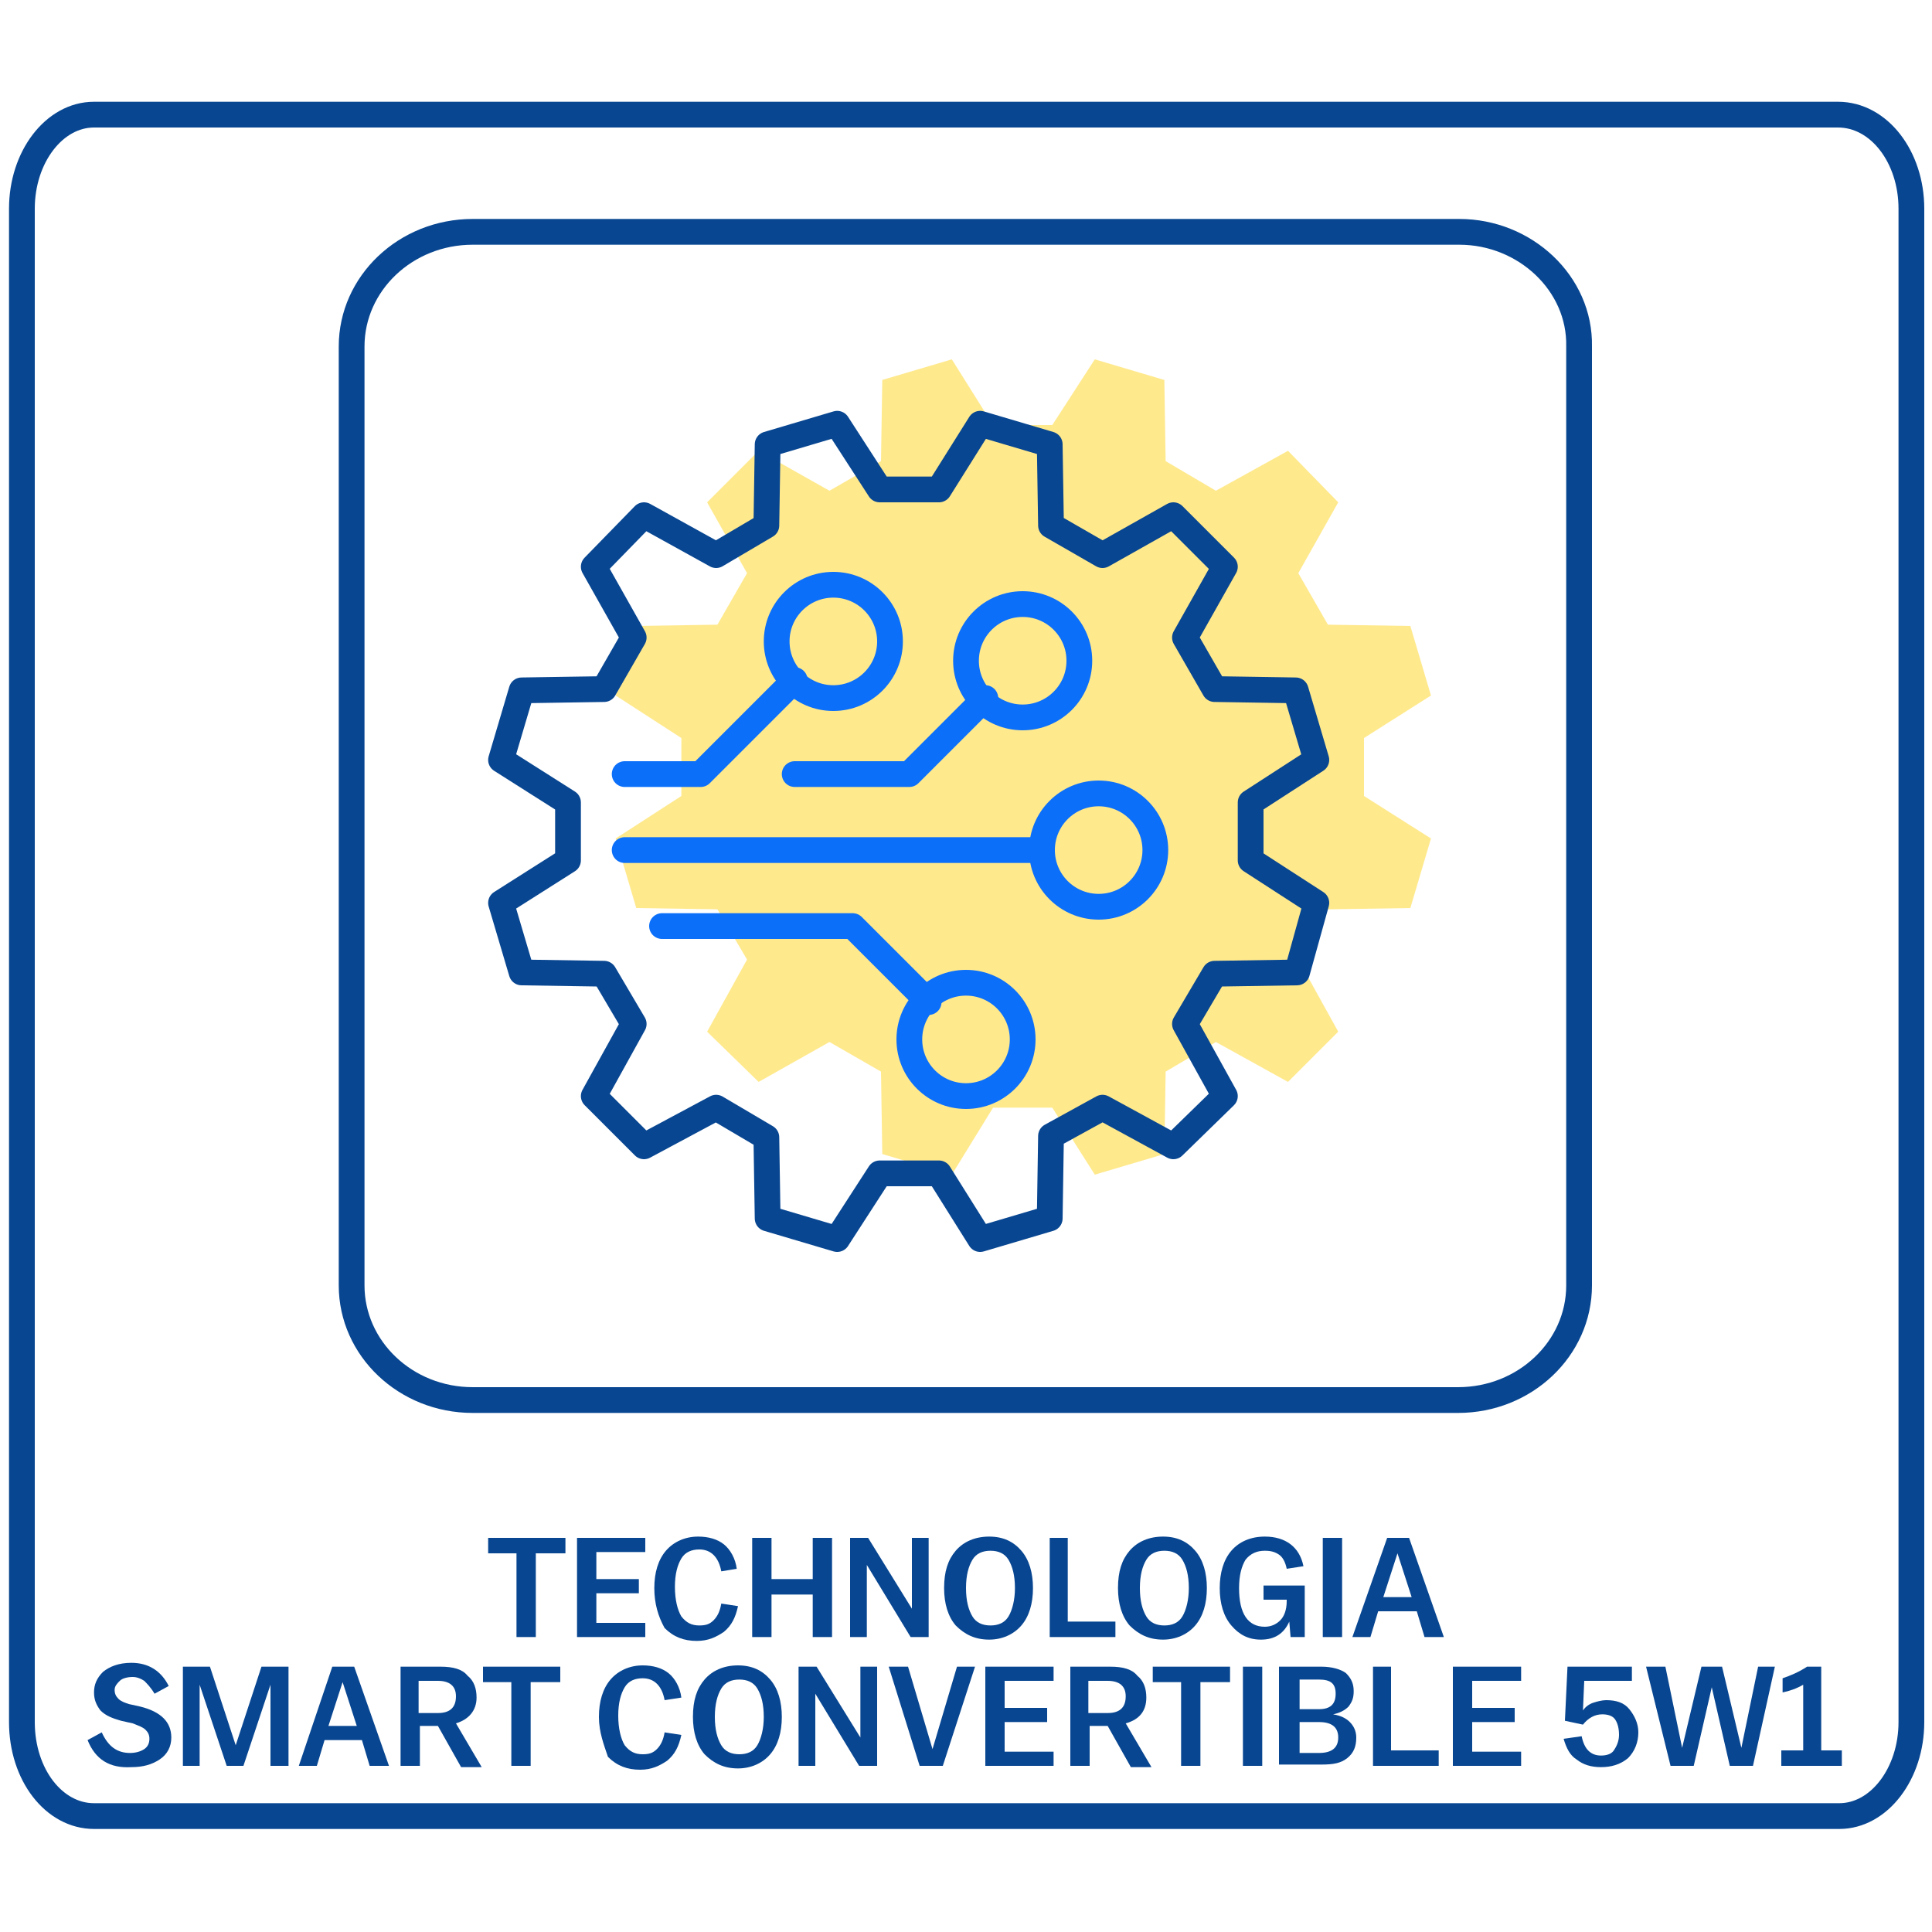 <?xml version="1.0" encoding="utf-8"?>
<!-- Generator: Adobe Illustrator 27.1.1, SVG Export Plug-In . SVG Version: 6.00 Build 0)  -->
<svg version="1.1" id="Warstwa_1" xmlns="http://www.w3.org/2000/svg" xmlns:xlink="http://www.w3.org/1999/xlink" x="0px" y="0px"
	 viewBox="0 0 150 150" style="enable-background:new 0 0 150 150;" xml:space="preserve">
<style type="text/css">
	.st0{fill:none;stroke:#084691;stroke-width:2;stroke-linecap:round;stroke-linejoin:round;}
	.st1{fill:#084691;}
	.st2{opacity:0.6;fill:#FFDB41;}
	.st3{fill:none;stroke:#0C6FF9;stroke-width:2;stroke-linecap:round;stroke-linejoin:round;}
</style>
<path class="st0" d="M142.7,8.9H7.3c-3.1,0-5.6,3.3-5.6,7.3v117.5c0,4.1,2.5,7.3,5.6,7.3h135.5c3.1,0,5.6-3.3,5.6-7.3V16.2
	C148.4,12.2,145.9,8.9,142.7,8.9z"/>
<g>
	<path class="st1" d="M40.2,120.6h-2.3v-1.2h6v1.2h-2.3v6.5h-1.5V120.6z"/>
	<path class="st1" d="M44.8,119.4h5.3v1.1h-3.8v2.1h3.3v1.1h-3.3v2.3h3.8v1.1h-5.3V119.4z"/>
	<path class="st1" d="M50.8,123.3L50.8,123.3c0-1.2,0.3-2.2,0.9-2.9c0.6-0.7,1.5-1.1,2.5-1.1c0.8,0,1.5,0.2,2,0.6
		c0.5,0.4,0.9,1.1,1,1.9L56,122c-0.2-1.1-0.8-1.7-1.7-1.7c-0.6,0-1.1,0.2-1.4,0.7c-0.3,0.5-0.5,1.2-0.5,2.2v0c0,1,0.2,1.8,0.5,2.3
		c0.4,0.5,0.8,0.7,1.4,0.7c0.5,0,0.8-0.1,1.1-0.4c0.3-0.3,0.5-0.7,0.6-1.3l1.3,0.2c-0.2,0.9-0.5,1.5-1.1,2c-0.6,0.4-1.2,0.7-2.1,0.7
		c-1,0-1.8-0.3-2.5-1C51.1,125.5,50.8,124.5,50.8,123.3z"/>
	<path class="st1" d="M58.4,119.4h1.5v3.2h3.2v-3.2h1.5v7.7h-1.5v-3.3h-3.2v3.3h-1.5V119.4z"/>
	<path class="st1" d="M65.9,119.4h1.5l3.4,5.5v-5.5h1.3v7.7h-1.4l-3.4-5.6v5.6h-1.3V119.4z"/>
	<path class="st1" d="M73.3,123.3L73.3,123.3c0-1.3,0.3-2.2,0.9-2.9c0.6-0.7,1.5-1.1,2.6-1.1c1.1,0,1.9,0.4,2.5,1.1
		c0.6,0.7,0.9,1.7,0.9,2.9v0c0,1.2-0.3,2.2-0.9,2.9c-0.6,0.7-1.5,1.1-2.5,1.1c-1.1,0-1.9-0.4-2.6-1.1
		C73.6,125.5,73.3,124.5,73.3,123.3z M78.8,123.3L78.8,123.3c0-1-0.2-1.7-0.5-2.2c-0.3-0.5-0.8-0.7-1.4-0.7s-1.1,0.2-1.4,0.7
		c-0.3,0.5-0.5,1.2-0.5,2.2v0c0,1,0.2,1.7,0.5,2.2c0.3,0.5,0.8,0.7,1.4,0.7s1.1-0.2,1.4-0.7C78.6,125,78.8,124.2,78.8,123.3z"/>
	<path class="st1" d="M81.4,119.4h1.5v6.5h3.7v1.2h-5.1V119.4z"/>
	<path class="st1" d="M86.8,123.3L86.8,123.3c0-1.3,0.3-2.2,0.9-2.9c0.6-0.7,1.5-1.1,2.6-1.1c1.1,0,1.9,0.4,2.5,1.1
		c0.6,0.7,0.9,1.7,0.9,2.9v0c0,1.2-0.3,2.2-0.9,2.9c-0.6,0.7-1.5,1.1-2.5,1.1c-1.1,0-1.9-0.4-2.6-1.1
		C87.1,125.5,86.8,124.5,86.8,123.3z M92.3,123.3L92.3,123.3c0-1-0.2-1.7-0.5-2.2c-0.3-0.5-0.8-0.7-1.4-0.7s-1.1,0.2-1.4,0.7
		c-0.3,0.5-0.5,1.2-0.5,2.2v0c0,1,0.2,1.7,0.5,2.2c0.3,0.5,0.8,0.7,1.4,0.7s1.1-0.2,1.4-0.7C92.1,125,92.3,124.2,92.3,123.3z"/>
	<path class="st1" d="M94.7,123.3L94.7,123.3c0-1.2,0.3-2.2,0.9-2.9c0.6-0.7,1.5-1.1,2.6-1.1c1.6,0,2.7,0.8,3,2.3l-1.3,0.2
		c-0.1-0.5-0.3-0.9-0.6-1.1c-0.3-0.2-0.6-0.3-1.1-0.3c-0.6,0-1.1,0.2-1.5,0.7c-0.3,0.5-0.5,1.2-0.5,2.2v0c0,2,0.7,3,2,3
		c0.5,0,0.9-0.2,1.2-0.5c0.3-0.3,0.5-0.8,0.5-1.5v-0.1h-1.8v-1.1h3.2v4h-1.1l-0.1-1.2c-0.4,0.9-1.1,1.4-2.2,1.4
		c-1,0-1.7-0.4-2.3-1.1S94.7,124.5,94.7,123.3z"/>
	<path class="st1" d="M102.7,119.4h1.5v7.7h-1.5V119.4z"/>
	<path class="st1" d="M107.7,119.4h1.7l2.7,7.7h-1.5l-0.6-2H107l-0.6,2H105L107.7,119.4z M109.6,124l-1.1-3.4l-1.1,3.4H109.6z"/>
	<path class="st1" d="M6.8,135.1l1.1-0.6c0.5,1.1,1.2,1.6,2.2,1.6c0.4,0,0.8-0.1,1.1-0.3s0.4-0.5,0.4-0.8c0-0.3-0.1-0.5-0.3-0.7
		c-0.2-0.2-0.5-0.3-1-0.5l-0.9-0.2c-0.7-0.2-1.2-0.4-1.6-0.8c-0.3-0.4-0.5-0.8-0.5-1.4c0-0.6,0.2-1.1,0.7-1.6
		c0.5-0.4,1.2-0.7,2.2-0.7c1.3,0,2.3,0.6,2.9,1.8l-1.1,0.6c-0.3-0.5-0.6-0.8-0.8-1c-0.3-0.2-0.6-0.3-0.9-0.3c-0.4,0-0.8,0.1-1,0.3
		s-0.4,0.4-0.4,0.7c0,0.3,0.1,0.5,0.3,0.7c0.2,0.2,0.5,0.3,0.8,0.4l0.9,0.2c1.6,0.4,2.4,1.2,2.4,2.4c0,0.7-0.3,1.3-0.9,1.7
		c-0.6,0.4-1.3,0.6-2.2,0.6C8.5,137.3,7.4,136.6,6.8,135.1z"/>
	<path class="st1" d="M14.2,129.4h2.1l2,6.1l2-6.1h2.1v7.7h-1.4v-6.3l-2.1,6.3h-1.3l-2.1-6.3v6.3h-1.3V129.4z"/>
	<path class="st1" d="M25.8,129.4h1.7l2.7,7.7h-1.5l-0.6-2h-2.9l-0.6,2h-1.4L25.8,129.4z M27.7,134l-1.1-3.4l-1.1,3.4H27.7z"/>
	<path class="st1" d="M31.1,129.4h3.1c1,0,1.7,0.2,2.1,0.7c0.5,0.4,0.7,1,0.7,1.7c0,1-0.6,1.7-1.6,2l2,3.4h-1.6L34,134h-1.4v3.1
		h-1.5V129.4z M32.5,133h1.5c0.9,0,1.4-0.4,1.4-1.3c0-0.8-0.5-1.2-1.4-1.2h-1.5V133z"/>
	<path class="st1" d="M39.8,130.6h-2.3v-1.2h6v1.2h-2.3v6.5h-1.5V130.6z"/>
	<path class="st1" d="M46.5,133.3L46.5,133.3c0-1.2,0.3-2.2,0.9-2.9c0.6-0.7,1.5-1.1,2.5-1.1c0.8,0,1.5,0.2,2,0.6
		c0.5,0.4,0.9,1.1,1,1.9l-1.3,0.2c-0.2-1.1-0.8-1.7-1.7-1.7c-0.6,0-1.1,0.2-1.4,0.7c-0.3,0.5-0.5,1.2-0.5,2.2v0c0,1,0.2,1.8,0.5,2.3
		c0.4,0.5,0.8,0.7,1.4,0.7c0.5,0,0.8-0.1,1.1-0.4c0.3-0.3,0.5-0.7,0.6-1.3l1.3,0.2c-0.2,0.9-0.5,1.5-1.1,2c-0.6,0.4-1.2,0.7-2.1,0.7
		c-1,0-1.8-0.3-2.5-1C46.9,135.5,46.5,134.5,46.5,133.3z"/>
	<path class="st1" d="M53.8,133.3L53.8,133.3c0-1.3,0.3-2.2,0.9-2.9c0.6-0.7,1.5-1.1,2.6-1.1c1.1,0,1.9,0.4,2.5,1.1
		c0.6,0.7,0.9,1.7,0.9,2.9v0c0,1.2-0.3,2.2-0.9,2.9c-0.6,0.7-1.5,1.1-2.5,1.1c-1.1,0-1.9-0.4-2.6-1.1
		C54.1,135.5,53.8,134.5,53.8,133.3z M59.3,133.3L59.3,133.3c0-1-0.2-1.7-0.5-2.2c-0.3-0.5-0.8-0.7-1.4-0.7s-1.1,0.2-1.4,0.7
		c-0.3,0.5-0.5,1.2-0.5,2.2v0c0,1,0.2,1.7,0.5,2.2c0.3,0.5,0.8,0.7,1.4,0.7s1.1-0.2,1.4-0.7C59.1,135,59.3,134.2,59.3,133.3z"/>
	<path class="st1" d="M61.9,129.4h1.5l3.4,5.5v-5.5h1.3v7.7h-1.4l-3.4-5.6v5.6h-1.3V129.4z"/>
	<path class="st1" d="M69,129.4h1.5l1.9,6.4l1.9-6.4h1.4l-2.5,7.7h-1.8L69,129.4z"/>
	<path class="st1" d="M76.5,129.4h5.3v1.1h-3.8v2.1h3.3v1.1h-3.3v2.3h3.8v1.1h-5.3V129.4z"/>
	<path class="st1" d="M83.1,129.4h3.1c1,0,1.7,0.2,2.1,0.7c0.5,0.4,0.7,1,0.7,1.7c0,1-0.5,1.7-1.6,2l2,3.4h-1.6L86,134h-1.4v3.1
		h-1.5V129.4z M84.5,133h1.5c0.9,0,1.4-0.4,1.4-1.3c0-0.8-0.5-1.2-1.4-1.2h-1.5V133z"/>
	<path class="st1" d="M91.8,130.6h-2.3v-1.2h6v1.2h-2.3v6.5h-1.5V130.6z"/>
	<path class="st1" d="M96.5,129.4H98v7.7h-1.5V129.4z"/>
	<path class="st1" d="M99.4,129.4h3.2c0.8,0,1.5,0.2,1.9,0.5c0.4,0.4,0.6,0.8,0.6,1.4c0,0.5-0.1,0.8-0.4,1.2
		c-0.3,0.3-0.7,0.5-1.2,0.6c0.6,0.1,1,0.3,1.3,0.6c0.3,0.3,0.5,0.7,0.5,1.2c0,0.7-0.2,1.2-0.7,1.6c-0.5,0.4-1.1,0.5-2,0.5h-3.3
		V129.4z M100.9,132.7h1.5c0.9,0,1.3-0.4,1.3-1.2c0-0.8-0.4-1.1-1.3-1.1h-1.5V132.7z M100.9,136.1h1.5c1,0,1.5-0.4,1.5-1.2
		c0-0.8-0.5-1.2-1.5-1.2h-1.5V136.1z"/>
	<path class="st1" d="M106.5,129.4h1.5v6.5h3.7v1.2h-5.1V129.4z"/>
	<path class="st1" d="M112.8,129.4h5.3v1.1h-3.8v2.1h3.3v1.1h-3.3v2.3h3.8v1.1h-5.3V129.4z"/>
	<path class="st1" d="M121.4,135l1.4-0.2c0.2,1,0.7,1.5,1.5,1.5c0.4,0,0.8-0.1,1-0.4s0.4-0.7,0.4-1.2s-0.1-0.9-0.3-1.2
		c-0.2-0.3-0.6-0.4-1-0.4c-0.6,0-1.1,0.3-1.5,0.8l-1.4-0.3l0.2-4.2h5v1.1H123l-0.1,2.3c0.2-0.3,0.5-0.5,0.8-0.6s0.7-0.2,1-0.2
		c0.8,0,1.4,0.2,1.8,0.7c0.4,0.5,0.7,1.1,0.7,1.8c0,0.8-0.3,1.5-0.8,2c-0.6,0.5-1.3,0.7-2.1,0.7c-0.8,0-1.4-0.2-1.9-0.6
		C121.9,136.3,121.6,135.7,121.4,135z"/>
	<path class="st1" d="M127.8,129.4h1.5l1.3,6.3l1.5-6.3h1.6l1.5,6.3l1.3-6.3h1.3l-1.7,7.7h-1.8l-1.4-6.1l-1.4,6.1h-1.8L127.8,129.4z
		"/>
	<path class="st1" d="M138.4,135.9h1.6v-5.1c-0.5,0.3-1.1,0.5-1.6,0.6v-1.1c0.6-0.2,1.3-0.5,1.9-0.9h1.1v6.5h1.6v1.2h-4.7V135.9z"/>
</g>
<g>
	<path class="st0" d="M113.3,18H36.7c-5.2,0-9.4,4-9.4,8.9v72.9c0,4.9,4.2,8.9,9.4,8.9h76.5c5.2,0,9.4-4,9.4-8.9V26.9
		C122.7,22,118.4,18,113.3,18z"/>
</g>
<g>
	<polygon class="st2" points="52.9,57.3 47.8,54 49.3,48.6 55.7,48.5 58,44.5 54.9,39 58.9,35 64.4,38.1 68.4,35.8 68.5,29.5 
		73.9,27.9 77.1,33 81.7,33 85,27.9 90.4,29.5 90.5,35.8 94.4,38.1 100,35 103.9,39 100.8,44.5 103.1,48.5 109.5,48.6 111.1,54 
		105.9,57.3 105.9,61.8 111.1,65.1 109.5,70.5 103.1,70.6 100.8,74.5 103.9,80.1 100,84 94.4,80.9 90.5,83.2 90.4,89.6 85,91.2 
		81.7,86 77.1,86 73.9,91.2 68.5,89.6 68.4,83.2 64.4,80.9 58.9,84 54.9,80.1 58,74.5 55.7,70.6 49.4,70.5 47.8,65.1 52.9,61.8 	"/>
	<polygon class="st0" points="44.1,62.3 38.9,59 40.5,53.6 46.9,53.5 49.2,49.5 46.1,44 50,40 55.6,43.1 59.5,40.8 59.6,34.5 
		65,32.9 68.3,38 72.9,38 76.1,32.9 81.5,34.5 81.6,40.8 85.6,43.1 91.1,40 95.1,44 92,49.5 94.3,53.5 100.6,53.6 102.2,59 
		97.1,62.3 97.1,66.8 102.2,70.1 100.7,75.5 94.3,75.6 92,79.5 95.1,85.1 91.1,89 85.6,86 81.6,88.2 81.5,94.6 76.1,96.2 72.9,91.1 
		68.3,91.1 65,96.2 59.6,94.6 59.5,88.3 55.6,86 50,89 46.1,85.1 49.2,79.5 46.9,75.6 40.5,75.5 38.9,70.1 44.1,66.8 	"/>
	<circle class="st3" cx="75" cy="80.7" r="4.4"/>
	<circle class="st3" cx="79.4" cy="51.3" r="4.4"/>
	<circle class="st3" cx="85.3" cy="66" r="4.4"/>
	<line class="st3" x1="80.9" y1="66" x2="48.5" y2="66"/>
	<polyline class="st3" points="76.5,54.2 70.6,60.1 61.7,60.1 	"/>
	<circle class="st3" cx="64.7" cy="49.8" r="4.4"/>
	<polyline class="st3" points="72.1,77.8 66.2,71.9 51.4,71.9 	"/>
	<polyline class="st3" points="61.7,52.8 54.4,60.1 48.5,60.1 	"/>
</g>
</svg>
